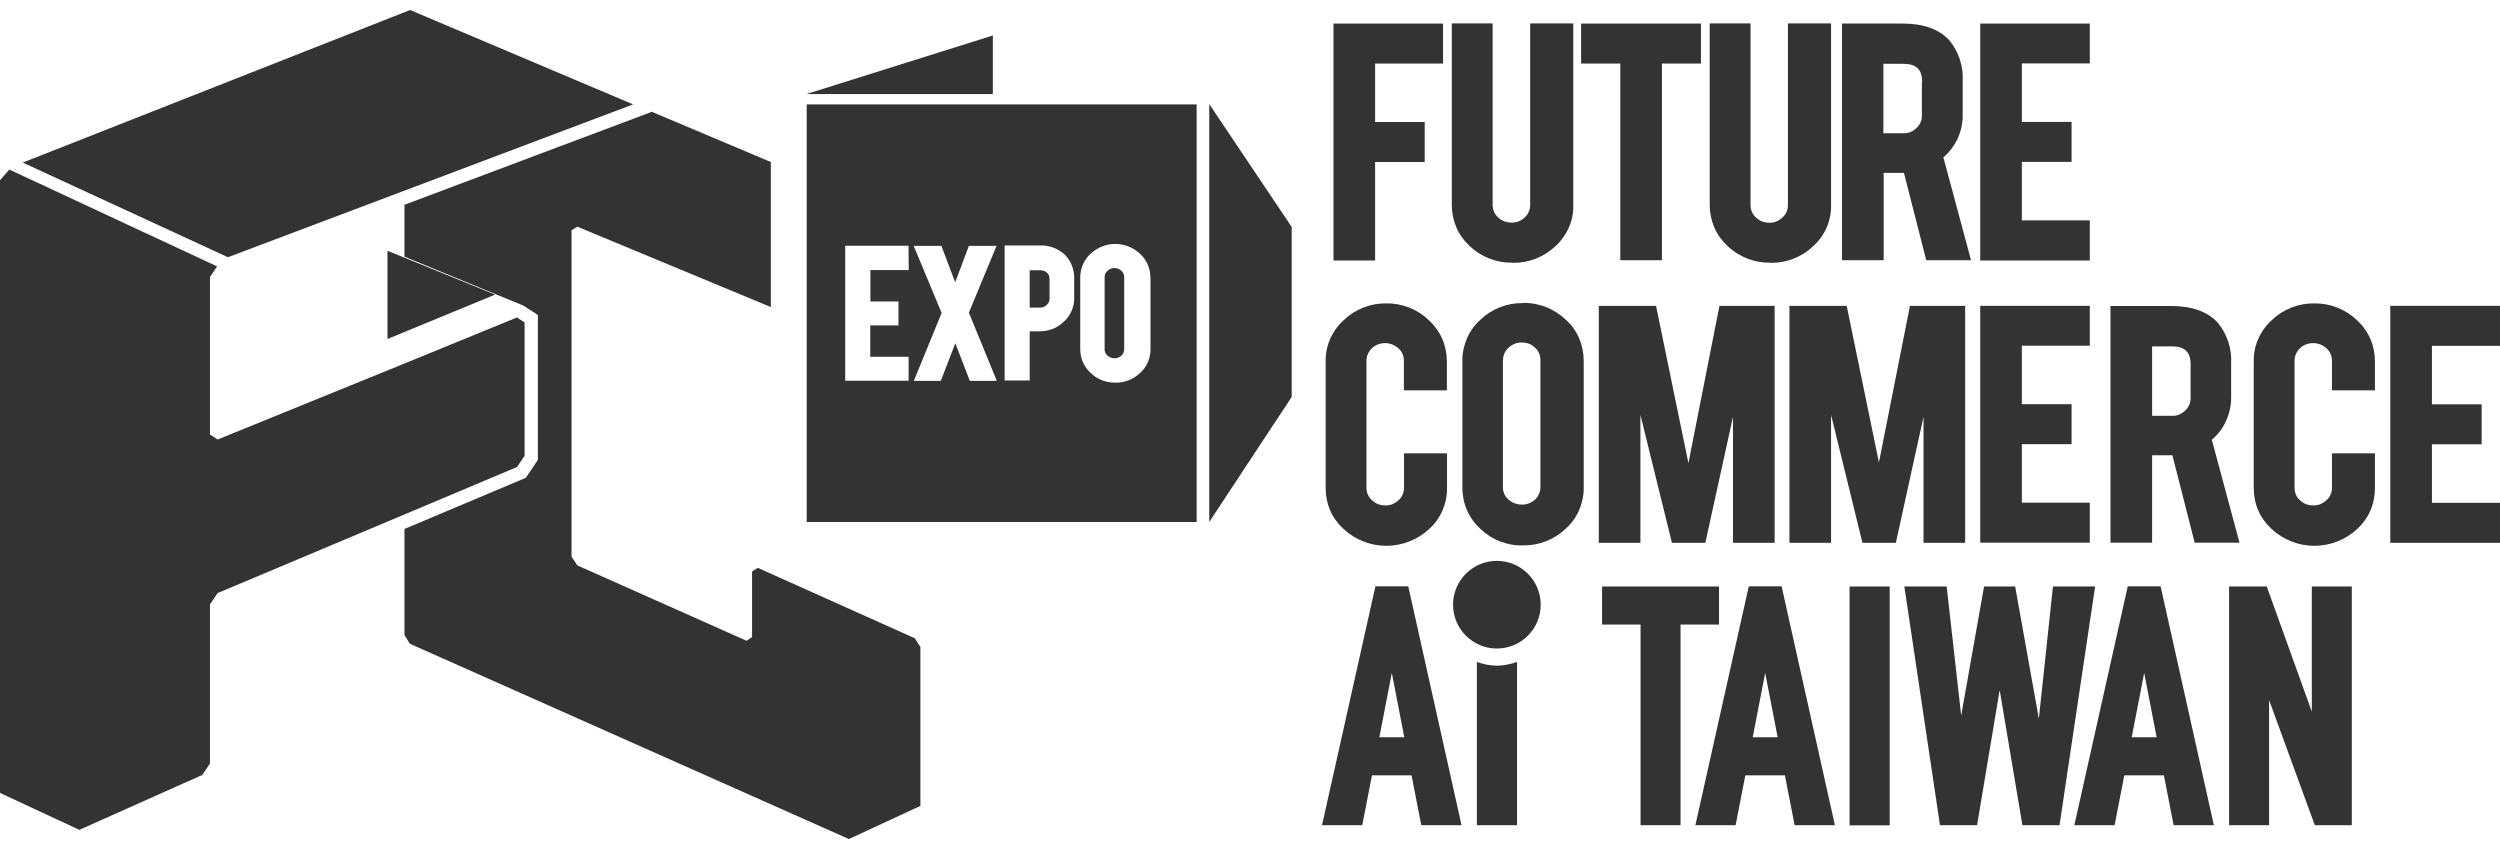 <?xml version="1.0" encoding="UTF-8"?>
<svg id="_圖層_1" data-name="圖層 1" xmlns="http://www.w3.org/2000/svg" viewBox="0 0 182.53 61.77">
  <defs>
    <style>
      .cls-1 {
        fill: none;
      }

      .cls-2 {
        fill: #333;
      }
    </style>
  </defs>
  <rect class="cls-1" width="182.53" height="61.77"/>
  <path class="cls-2" d="m28.29,18.31v6.44l7.86-3.24-7.86-3.2Z"/>
  <path class="cls-2" d="m46.22,7.62L29.94.73,1.66,11.87l14.98,6.91,29.59-11.16Z"/>
  <path class="cls-2" d="m37.74,34.11l.56-.83v-9.74l-.56-.36-8.21,3.36-13.64,5.55-.56-.37v-11.49l.52-.78L.68,12.38l-.68.78v44.73l5.79,2.7,8.98-4.01.56-.83v-11.62l.56-.83,13.64-5.74,8.21-3.46Z"/>
  <path class="cls-2" d="m47.55,8.18l-18.02,6.77v3.79l8.58,3.53.08.03.08.05.56.36.44.29v10.57l-.16.25-.56.83-.16.24-.27.11-8.59,3.62v7.74l.39.64,32.06,14.26,5.22-2.42v-11.6l-.41-.64-11.46-5.14-.42.26v4.8l-.41.26-12.35-5.5-.42-.64v-23.83l.42-.26,14.13,5.87v-10.59l-8.72-3.68Z"/>
  <path class="cls-2" d="m58.9,6.86l13.59-4.27v4.28h-13.59Z"/>
  <path class="cls-2" d="m94.31,28.98l-6.02,9.13V7.6l6.02,8.97v12.4Z"/>
  <path class="cls-2" d="m81.88,19.77c.06.06.11.13.15.21.03.08.05.17.05.25v5.25c0,.09-.02.18-.05.26s-.08.15-.15.22c-.14.13-.32.2-.51.2s-.37-.07-.51-.2c-.07-.06-.12-.13-.16-.21-.04-.08-.05-.17-.05-.26v-5.25c0-.09.02-.18.05-.26.04-.08.09-.15.16-.21.14-.13.32-.2.51-.2s.37.07.51.2h0Zm5.49-12.15v30.49h-28.47V7.62h28.47Zm-21.03,10.32h-4.63v9.86h4.63v-1.75h-2.8v-2.29h2.06v-1.75h-2.05v-2.29h2.8l-.02-1.79Zm4.39,4.91l2.03-4.9h-2.02l-1,2.66-1.01-2.66h-2.02l2.04,4.9-2.03,4.96h1.97l1.06-2.75,1.06,2.75h1.97l-2.03-4.96Zm7.7-2.47c.01-.32-.04-.64-.15-.94-.11-.3-.28-.58-.5-.81-.25-.24-.54-.43-.87-.55-.32-.12-.67-.18-1.01-.16h-2.55v9.86h1.83v-3.59h.72c.33,0,.66-.06.97-.18.31-.12.59-.31.82-.54.24-.22.43-.49.56-.8.13-.3.19-.63.18-.95v-1.34Zm5.56-.11c0-.33-.06-.65-.19-.95-.13-.3-.32-.57-.56-.79-.49-.46-1.14-.72-1.81-.72s-1.32.26-1.81.72c-.24.22-.43.49-.56.79-.13.3-.19.63-.19.95v5.21c0,.33.06.65.19.95.13.3.32.57.56.79.24.23.52.42.83.54.31.12.64.18.98.18.67.01,1.32-.24,1.81-.71.24-.22.44-.49.57-.79s.2-.63.19-.96v-5.21Zm-8.06-.54h-.75v2.73h.75c.09,0,.19-.01.27-.05.09-.03.17-.09.23-.15.06-.06.12-.13.15-.21.04-.08.05-.17.05-.26v-1.39c0-.09-.01-.18-.04-.27-.03-.08-.08-.16-.15-.22-.07-.06-.15-.11-.24-.14-.09-.03-.18-.04-.28-.04Z"/>
  <path class="cls-2" d="m100.4,11.83h3.62v-2.92h-3.62v-4.27h4.96V1.72h-8v17.3h3.04v-7.19Z"/>
  <path class="cls-2" d="m110.43,19.19c1.16.02,2.28-.41,3.13-1.21.42-.38.75-.84.98-1.35.23-.52.34-1.08.33-1.64V1.71h-3.15v13.26c0,.17-.03.34-.1.49-.07.16-.17.3-.29.41-.13.12-.28.22-.45.29-.17.07-.35.1-.52.09-.18,0-.36-.03-.53-.09-.17-.07-.32-.16-.45-.29-.13-.11-.23-.25-.3-.41-.07-.16-.1-.32-.1-.49V1.71h-2.98v13.26c0,.56.11,1.11.33,1.63.22.51.55.97.96,1.35.84.81,1.97,1.25,3.14,1.23Z"/>
  <path class="cls-2" d="m118.3,19h3.04V4.64h2.85V1.72h-8.75v2.92h2.86v14.36Z"/>
  <path class="cls-2" d="m129.25,19.19c1.16.02,2.29-.41,3.13-1.21.42-.38.76-.84.98-1.35.23-.52.34-1.08.33-1.64V1.71h-3.15v13.26c0,.17-.03.34-.1.5-.07.16-.17.3-.3.41-.13.13-.28.22-.44.29s-.34.1-.52.09c-.18,0-.36-.03-.52-.09-.17-.07-.32-.16-.45-.29-.13-.11-.23-.25-.3-.41-.07-.16-.1-.33-.1-.5V1.71h-2.98v13.26c0,.56.11,1.11.33,1.63.22.51.55.97.96,1.35.84.81,1.97,1.25,3.13,1.23Z"/>
  <path class="cls-2" d="m137.53,12.62h1.48l1.63,6.38h3.27l-2.02-7.51c.45-.38.8-.86,1.05-1.39.24-.54.37-1.12.36-1.71v-2.46c.06-1.08-.28-2.14-.97-2.98-.74-.82-1.89-1.23-3.43-1.23h-4.41v17.28h3.04v-6.38Zm2.79-6.65v2.47c0,.17-.03.34-.1.5-.07.16-.17.3-.3.41-.13.13-.28.23-.44.29-.17.07-.34.1-.52.09h-1.45v-5.07h1.45c.94,0,1.38.41,1.38,1.3h-.02Z"/>
  <path class="cls-2" d="m152.58,16.09h-4.96v-4.27h3.63v-2.92h-3.63v-4.27h4.96V1.72h-8v17.3h8v-2.92Z"/>
  <path class="cls-2" d="m101.24,22.15c-1.17-.02-2.3.42-3.14,1.23-.42.38-.75.84-.98,1.36-.23.52-.34,1.08-.33,1.64v9.26c0,.56.11,1.12.33,1.63.22.51.56.97.97,1.35.85.79,1.97,1.23,3.13,1.23s2.28-.44,3.13-1.23c.42-.38.75-.84.97-1.35.22-.51.34-1.07.33-1.63v-2.54h-3.14v2.51c0,.17-.03.34-.1.5-.07.16-.17.3-.3.41-.13.12-.28.22-.45.29-.17.07-.34.1-.52.09-.18,0-.36-.03-.52-.09-.17-.07-.32-.16-.45-.29-.13-.11-.23-.25-.3-.41-.07-.16-.1-.32-.1-.49v-9.27c0-.17.03-.34.1-.5.07-.16.17-.3.29-.42.26-.25.61-.38.97-.38s.71.14.97.38c.13.11.23.25.3.41s.1.33.1.5v2.16h3.14v-2.11c0-.56-.11-1.12-.33-1.63s-.55-.98-.97-1.36c-.41-.41-.9-.72-1.44-.94-.54-.21-1.11-.32-1.69-.31Z"/>
  <path class="cls-2" d="m111.19,22.13c-1.16-.02-2.28.42-3.12,1.23-.42.38-.75.84-.97,1.36-.22.52-.34,1.08-.33,1.64v9.24c0,.56.11,1.12.33,1.63.22.52.55.98.96,1.36.42.4.9.72,1.44.93s1.11.32,1.69.3c1.17.02,2.29-.42,3.14-1.23.42-.38.75-.84.97-1.36s.34-1.08.33-1.64v-9.24c0-.56-.11-1.12-.33-1.64-.22-.52-.55-.98-.97-1.36-.42-.4-.91-.72-1.45-.93-.54-.21-1.12-.32-1.69-.3Zm-1.45,4.17c0-.17.03-.34.1-.5.07-.16.17-.3.3-.41.13-.12.28-.22.45-.29.17-.07.35-.1.53-.09.18,0,.36.03.52.09.17.07.32.16.44.29.13.11.23.25.29.41.07.16.1.32.1.49v9.27c0,.17-.03.34-.1.5-.07.16-.17.3-.29.41-.13.12-.28.22-.45.28-.17.06-.34.1-.52.09-.36,0-.71-.13-.98-.37-.13-.11-.23-.25-.3-.41-.07-.16-.1-.33-.1-.5v-9.27Z"/>
  <path class="cls-2" d="m123.27,33.79l-2.36-11.46h-4.18v17.3h3.04v-9.34l2.3,9.34h2.44l2.02-9.2v9.2h3.04v-17.3h-4.03l-2.26,11.46Z"/>
  <path class="cls-2" d="m137.19,33.79l-2.36-11.46h-4.18v17.3h3.04v-9.34l2.29,9.34h2.44l2.02-9.2v9.2h3.04v-17.3h-4.03l-2.27,11.46Z"/>
  <path class="cls-2" d="m144.58,39.62h8v-2.92h-4.96v-4.27h3.63v-2.92h-3.63v-4.27h4.96v-2.91h-8v17.3Z"/>
  <path class="cls-2" d="m162.9,29.01v-2.46c.06-1.08-.28-2.14-.97-2.98-.74-.82-1.89-1.23-3.43-1.23h-4.41v17.28h3.04v-6.38h1.48l1.63,6.38h3.27l-2.02-7.51c.45-.38.81-.86,1.05-1.4.24-.54.37-1.12.36-1.71Zm-2.96-2.42v2.47c0,.17-.03.34-.1.5-.07.16-.17.3-.3.42-.13.13-.28.22-.44.29-.17.07-.34.1-.52.09h-1.45v-5.07h1.45c.93,0,1.36.41,1.36,1.3Z"/>
  <path class="cls-2" d="m169,22.15c-1.17-.02-2.3.42-3.14,1.23-.42.38-.75.84-.98,1.36-.23.52-.34,1.08-.33,1.64v9.26c0,.56.11,1.12.33,1.63.22.51.56.97.97,1.35.85.79,1.97,1.23,3.13,1.23s2.28-.44,3.13-1.23c.41-.38.74-.84.96-1.35.22-.51.33-1.07.33-1.63v-2.54h-3.14v2.51c0,.17-.03.34-.1.5-.07.16-.17.3-.3.41-.13.12-.28.22-.45.29-.17.07-.35.1-.52.09-.18,0-.36-.03-.52-.09-.17-.07-.32-.16-.45-.29-.13-.11-.23-.25-.29-.41-.07-.16-.1-.32-.1-.49v-9.27c0-.17.03-.34.1-.5.07-.16.17-.3.29-.42.26-.25.61-.38.97-.38s.71.14.97.38c.13.11.23.25.3.41.07.16.1.33.1.5v2.16h3.14v-2.11c0-.56-.11-1.12-.33-1.63-.22-.52-.55-.98-.96-1.36-.83-.81-1.96-1.26-3.12-1.25Z"/>
  <path class="cls-2" d="m182.53,25.24v-2.91h-8.01v17.3h8.01v-2.92h-4.97v-4.27h3.63v-2.92h-3.63v-4.27h4.97Z"/>
  <path class="cls-2" d="m100.42,42.82l-3.83,17.13-.07.3h2.94l.71-3.64h2.89l.71,3.64h2.94l-3.89-17.44h-2.42Zm2.11,11.01h-1.82l.91-4.7.91,4.7Z"/>
  <polygon class="cls-2" points="125.51 42.82 116.97 42.82 116.97 45.6 119.78 45.6 119.78 60.25 122.7 60.25 122.7 45.6 125.51 45.6 125.51 42.82"/>
  <path class="cls-2" d="m127.68,42.82l-3.83,17.13-.07.3h2.94l.71-3.64h2.89l.71,3.64h2.94l-3.89-17.44h-2.42Zm2.11,11.01h-1.82l.91-4.7.91,4.7Z"/>
  <rect class="cls-2" x="135.04" y="42.82" width="2.93" height="17.44"/>
  <polygon class="cls-2" points="149.89 42.82 148.86 52.47 147.13 42.82 144.86 42.82 143.19 52.24 142.13 42.82 139.04 42.82 141.61 60.04 141.64 60.25 144.35 60.25 146 50.38 147.66 60.25 150.37 60.25 152.97 42.82 149.89 42.82"/>
  <path class="cls-2" d="m155.35,42.82l-3.83,17.13-.07.3h2.94l.71-3.64h2.89l.71,3.64h2.94l-3.89-17.44h-2.42Zm2.11,11.01h-1.82l.91-4.7.91,4.7Z"/>
  <polygon class="cls-2" points="168.79 42.82 168.79 51.96 165.5 42.82 162.75 42.82 162.75 60.25 165.67 60.25 165.67 51.11 168.95 60.09 169.01 60.25 171.71 60.25 171.71 42.82 168.79 42.82"/>
  <circle class="cls-2" cx="109.29" cy="44.15" r="3.2"/>
  <path class="cls-2" d="m109.29,48.6c-.52,0-1-.11-1.46-.27v11.92h2.93v-11.92c-.46.16-.95.27-1.46.27Z"/>
</svg>
